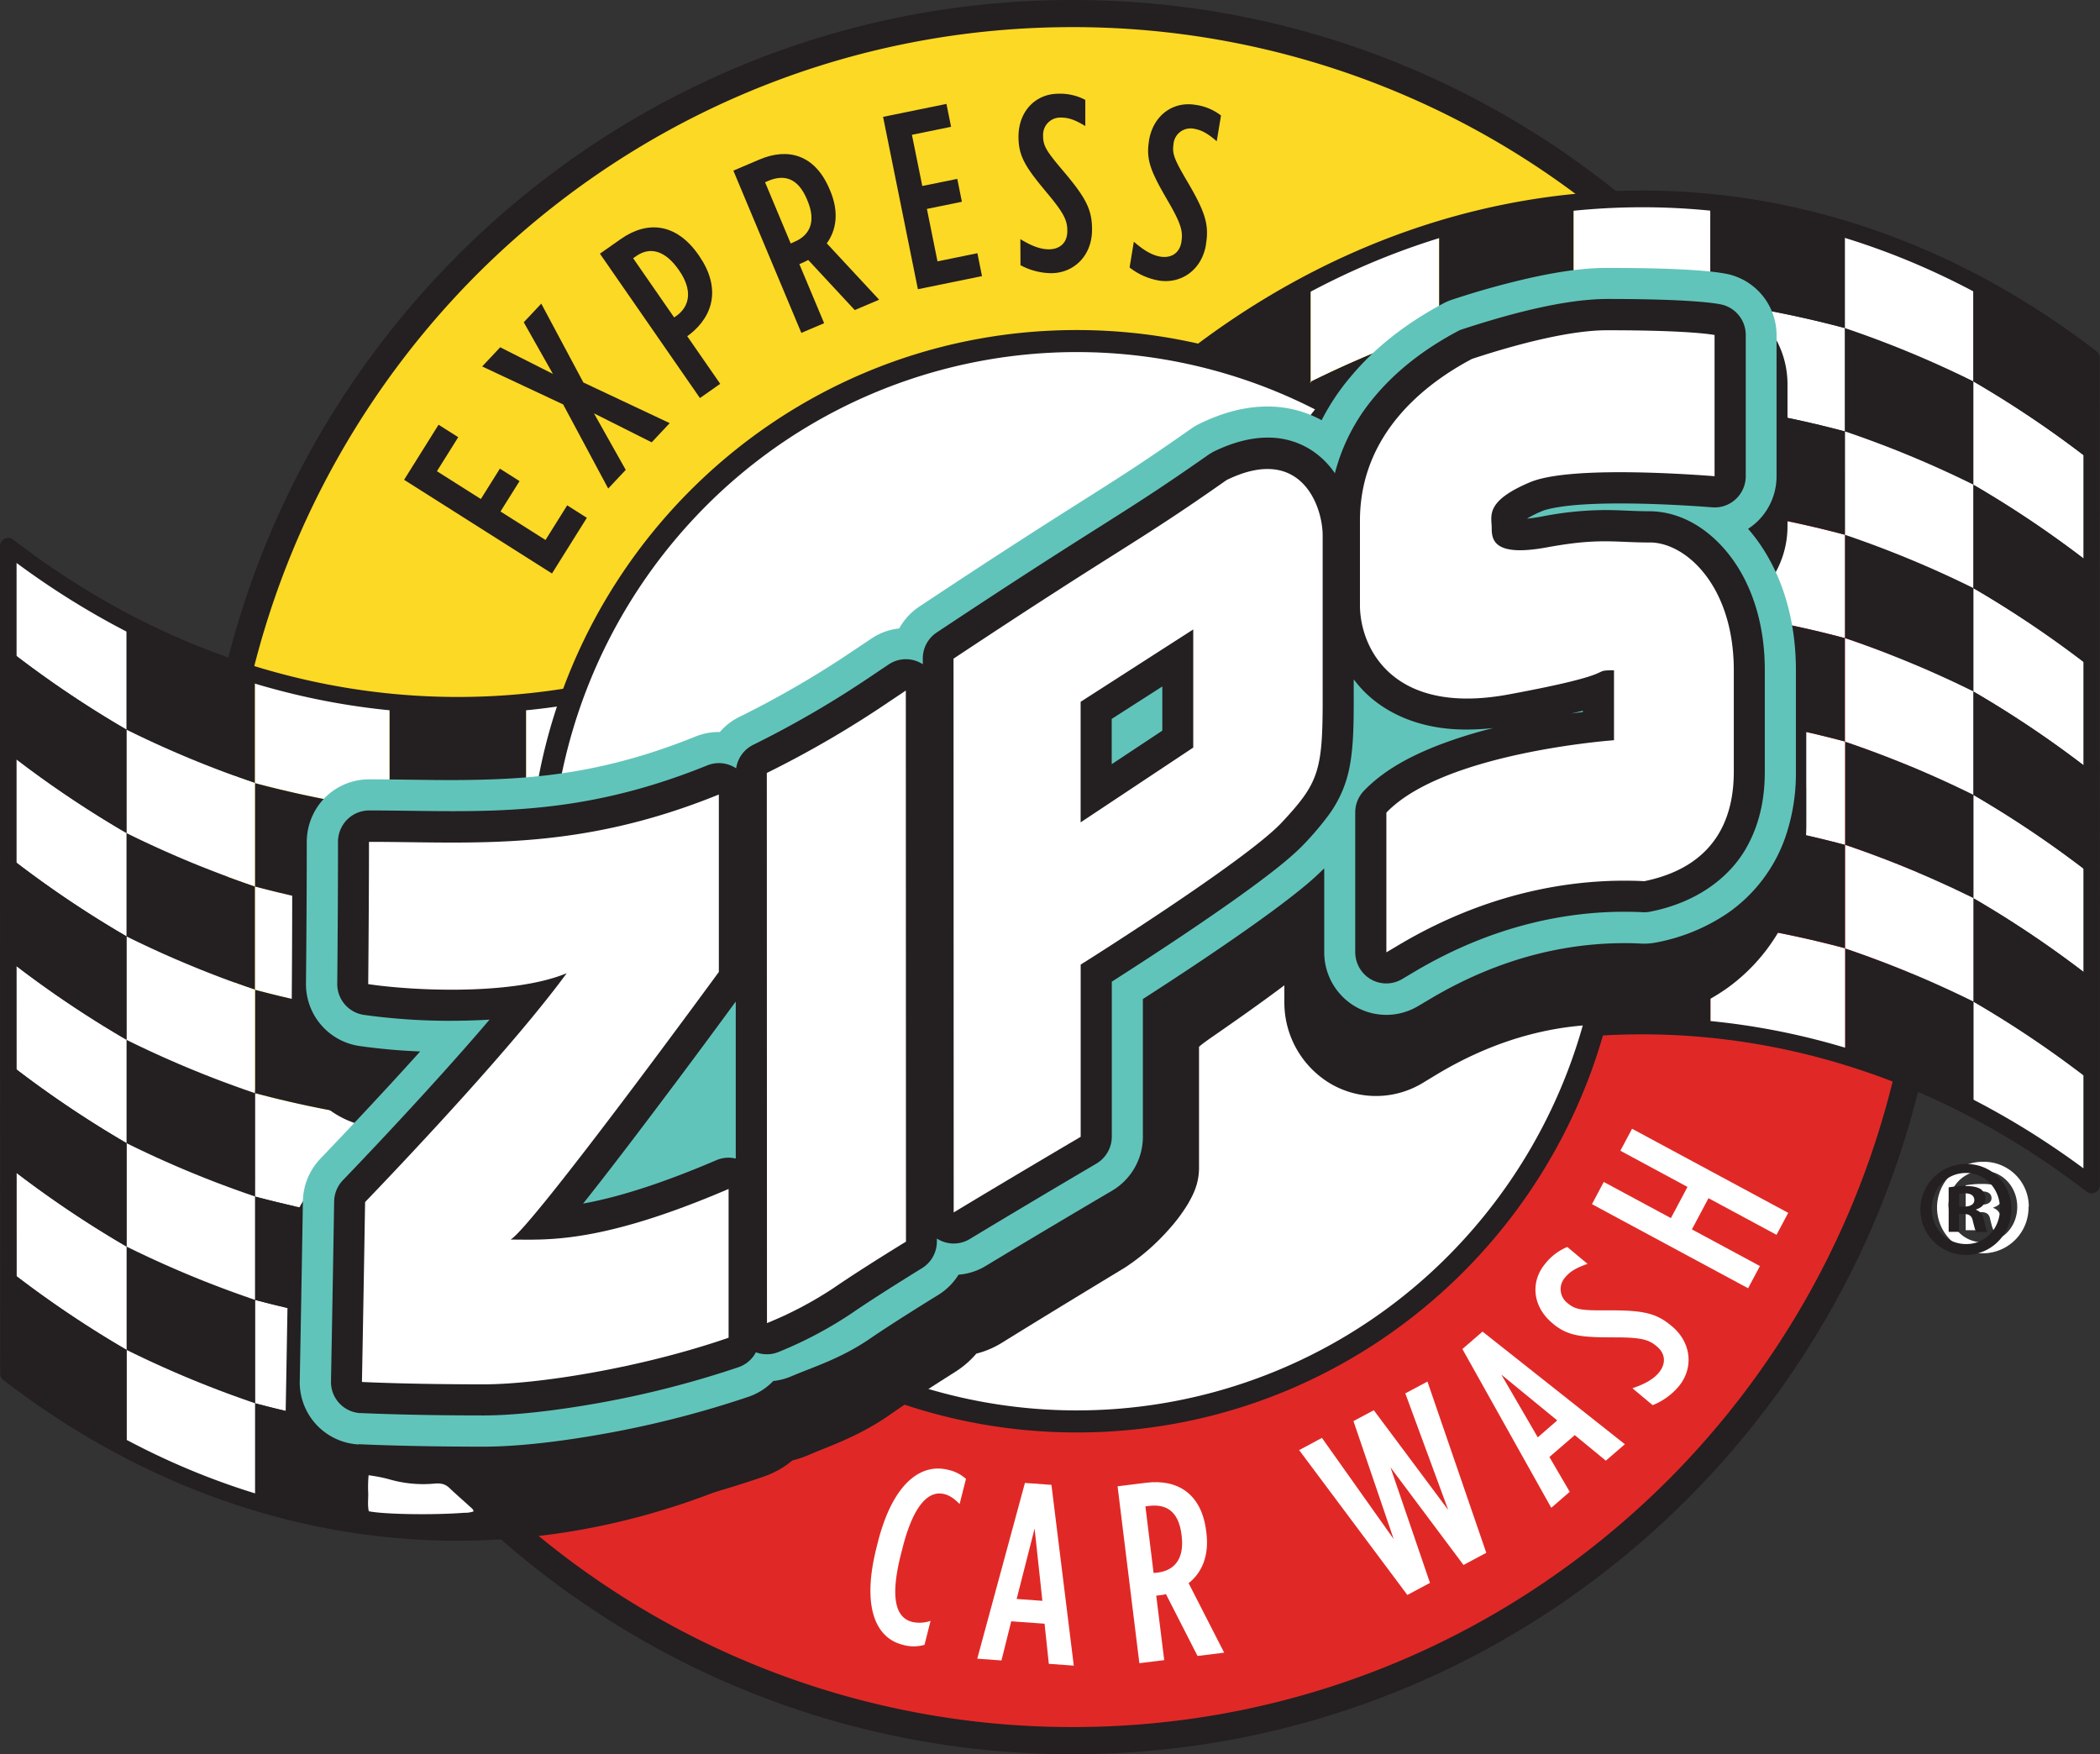 <svg xmlns="http://www.w3.org/2000/svg" id="Layer_1" data-name="Layer 1" width="788.44" height="658.58" viewBox="0 0 788.44 658.58"><rect x="0" y="0" width="788.44" height="658.58" fill="#333333" stroke="none"/><defs><style> .cls-1 { fill: #fcd924; } .cls-2 { fill: #e02926; } .cls-3 { fill: #241f21; } .cls-4 { fill: #fff; } .cls-5 { fill: #ffe04f; } .cls-6 { fill: #61c4ba; } </style></defs><g><g><path class="cls-1" d="M402.72,2.36h-.1c-179.47.05-324.92,146.47-324.87,327A326.87,326.87,0,0,0,118,487L687.41,171.6C632.09,70.71,525.36,2.35,402.72,2.36"/><path class="cls-2" d="M118,487c55.35,100.92,162.13,169.29,284.8,169.25,179.47-.05,324.92-146.47,324.86-327A326.9,326.9,0,0,0,687.41,171.6Z"/><path class="cls-3" d="M178.36,103.71A320.47,320.47,0,0,0,178.49,555a315.22,315.22,0,0,0,224.32,93.39c87.62,0,166.85-35.75,224.26-93.53a320.45,320.45,0,0,0-.14-451.28,315.14,315.14,0,0,0-224.3-93.4c-87.62,0-166.86,35.76-224.27,93.53M75.4,329.39C75.35,147.52,221.85.06,402.62,0S730,147.33,730,329.19,583.59,658.52,402.81,658.58,75.46,511.25,75.4,329.39"/><path class="cls-4" d="M492.14,182.05a396.31,396.31,0,0,0-44.33,30.06c0-15.52,0-23.29,0-38.82a397.27,397.27,0,0,1,44.34-30c0,15.53,0,23.29,0,38.81"/><path class="cls-3" d="M540.35,162a393.82,393.82,0,0,0-48.21,20.05c0-15.53,0-23.29,0-38.82a395.2,395.2,0,0,1,48.2-20c0,15.52,0,23.29,0,38.81"/><path class="cls-4" d="M590.87,152a394.22,394.22,0,0,0-50.52,10c0-15.52,0-23.29,0-38.81a392.85,392.85,0,0,1,50.52-10Z"/><path class="cls-3" d="M642.16,152a395.56,395.56,0,0,0-51.3,0V113.17a393.79,393.79,0,0,1,51.3,0c0,15.52,0,23.28,0,38.81"/><path class="cls-4" d="M692.69,162a394.94,394.94,0,0,0-50.53-10c0-15.53,0-23.29,0-38.81a392.88,392.88,0,0,1,50.53,10c0,15.53,0,23.29,0,38.81"/><path class="cls-3" d="M740.91,182a393.08,393.08,0,0,0-48.22-20c0-15.53,0-23.29,0-38.81a390,390,0,0,1,48.22,20c0,15.52,0,23.28,0,38.81"/><path class="cls-4" d="M785.26,212a397.22,397.22,0,0,0-44.35-30c0-15.52,0-23.29,0-38.82a396.51,396.51,0,0,1,44.36,30c0,15.52,0,23.28,0,38.81"/><path class="cls-3" d="M492.13,143.24a397.35,397.35,0,0,0-44.34,30.06c0-15.52,0-23.29,0-38.81a394.17,394.17,0,0,1,44.34-30.06c0,15.52,0,23.28,0,38.81"/><path class="cls-4" d="M540.33,123.2a393.63,393.63,0,0,0-48.2,20c0-15.53,0-23.29,0-38.81a393.63,393.63,0,0,1,48.2-20c0,15.52,0,23.28,0,38.81"/><path class="cls-3" d="M590.85,113.17a393.19,393.19,0,0,0-50.52,10c0-15.52,0-23.29,0-38.81a393.19,393.19,0,0,1,50.52-10c0,15.53,0,23.29,0,38.81"/><path class="cls-4" d="M642.15,113.16a393.79,393.79,0,0,0-51.3,0c0-15.52,0-23.28,0-38.81a395.56,395.56,0,0,1,51.3,0c0,15.53,0,23.29,0,38.82"/><path class="cls-3" d="M692.68,123.15a393.22,393.22,0,0,0-50.53-10c0-15.53,0-23.29,0-38.82a394.82,394.82,0,0,1,50.52,10c0,15.53,0,23.29,0,38.81"/><path class="cls-4" d="M740.89,143.17a388.7,388.7,0,0,0-48.22-20c0-15.53,0-23.3,0-38.82a391.71,391.71,0,0,1,48.23,20v38.81"/><path class="cls-3" d="M785.25,173.19a396.34,396.34,0,0,0-44.36-30V104.35a397.22,397.22,0,0,1,44.35,30c0,15.53,0,23.29,0,38.81"/><path class="cls-4" d="M492.16,259.68a395,395,0,0,0-44.33,30.06c0-15.53,0-23.3,0-38.82a394.09,394.09,0,0,1,44.34-30v38.81"/><path class="cls-3" d="M540.37,239.64a391.42,391.42,0,0,0-48.2,20c0-15.52,0-23.29,0-38.81a391.42,391.42,0,0,1,48.2-20c0,15.52,0,23.29,0,38.81"/><path class="cls-4" d="M590.88,229.61a394.76,394.76,0,0,0-50.51,10c0-15.52,0-23.29,0-38.81a391.15,391.15,0,0,1,50.52-10v38.81"/><path class="cls-3" d="M642.18,229.59a395.56,395.56,0,0,0-51.3,0c0-15.53,0-23.29,0-38.82a395.57,395.57,0,0,1,51.3,0c0,15.52,0,23.28,0,38.81"/><path class="cls-4" d="M692.71,239.59a395.16,395.16,0,0,0-50.52-10c0-15.52,0-23.28,0-38.81a395.12,395.12,0,0,1,50.54,10v38.81"/><path class="cls-3" d="M740.92,259.61a391.44,391.44,0,0,0-48.21-20V200.78a392.08,392.08,0,0,1,48.21,20v38.81"/><path class="cls-4" d="M785.28,289.64a397.22,397.22,0,0,0-44.35-30c0-15.53,0-23.29,0-38.82a397.66,397.66,0,0,1,44.35,30c0,15.53,0,23.29,0,38.82"/><path class="cls-3" d="M492.16,220.87a395.43,395.43,0,0,0-44.34,30c0-15.52,0-23.29,0-38.81a396.31,396.31,0,0,1,44.33-30.06c0,15.53,0,23.29,0,38.82"/><path class="cls-4" d="M540.36,200.83a392.32,392.32,0,0,0-48.2,20c0-15.53,0-23.29,0-38.81A392.38,392.38,0,0,1,540.35,162c0,15.53,0,23.29,0,38.82"/><path class="cls-3" d="M590.87,190.8a392.7,392.7,0,0,0-50.51,10c0-15.53,0-23.29,0-38.82a395.06,395.06,0,0,1,50.53-10V190.8"/><path class="cls-4" d="M642.17,190.78a395.41,395.41,0,0,0-51.29,0c0-15.53,0-23.29,0-38.82a395.56,395.56,0,0,1,51.3,0c0,15.52,0,23.28,0,38.81"/><path class="cls-3" d="M692.7,200.78a394.63,394.63,0,0,0-50.53-10c0-15.53,0-23.29,0-38.81a396.67,396.67,0,0,1,50.53,10c0,15.53,0,23.29,0,38.82"/><path class="cls-4" d="M740.92,220.79a393.59,393.59,0,0,0-48.21-20c0-15.52,0-23.29,0-38.82a393.19,393.19,0,0,1,48.22,20c0,15.52,0,23.28,0,38.8"/><path class="cls-3" d="M785.27,250.82a398.59,398.59,0,0,0-44.35-30c0-15.52,0-23.28,0-38.81a396.3,396.3,0,0,1,44.35,30c0,15.52,0,23.29,0,38.81"/><path class="cls-4" d="M492.19,337.31a396.35,396.35,0,0,0-44.34,30.05c0-15.53,0-23.28,0-38.81a396.43,396.43,0,0,1,44.34-30.06c0,15.53,0,23.29,0,38.82"/><path class="cls-3" d="M540.39,317.27a392.06,392.06,0,0,0-48.2,20c0-15.52,0-23.29,0-38.82a393.63,393.63,0,0,1,48.2-20c0,15.53,0,23.29,0,38.82"/><path class="cls-4" d="M590.91,307.23a394.1,394.1,0,0,0-50.51,10c0-15.53,0-23.29,0-38.82a394.57,394.57,0,0,1,50.52-10c0,15.53,0,23.29,0,38.81"/><path class="cls-3" d="M642.2,307.22a397.2,397.2,0,0,0-51.29,0c0-15.52,0-23.28,0-38.81a399.15,399.15,0,0,1,51.3,0v38.82"/><path class="cls-4" d="M692.74,317.22a395,395,0,0,0-50.53-10c0-15.53,0-23.29,0-38.82a394.63,394.63,0,0,1,50.53,10c0,15.53,0,23.29,0,38.82"/><path class="cls-3" d="M741,337.23a393.59,393.59,0,0,0-48.21-20c0-15.53,0-23.29,0-38.81a392.43,392.43,0,0,1,48.22,20c0,15.52,0,23.28,0,38.81"/><path class="cls-4" d="M785.3,367.26a396.3,396.3,0,0,0-44.35-30c0-15.52,0-23.29,0-38.81a396.43,396.43,0,0,1,44.36,30v38.81"/><path class="cls-3" d="M492.18,298.49a396.43,396.43,0,0,0-44.34,30.06c0-15.53,0-23.29,0-38.82a396.79,396.79,0,0,1,44.34-30.05c0,15.52,0,23.29,0,38.81"/><path class="cls-4" d="M540.38,278.45a393,393,0,0,0-48.2,20.05c0-15.53,0-23.29,0-38.82a393.11,393.11,0,0,1,48.21-20c0,15.53,0,23.29,0,38.81"/><path class="cls-3" d="M590.9,268.42a394.57,394.57,0,0,0-50.52,10c0-15.52,0-23.28,0-38.81a394.57,394.57,0,0,1,50.52-10Z"/><path class="cls-4" d="M642.19,268.4a399,399,0,0,0-51.29,0l0-38.81a395.56,395.56,0,0,1,51.3,0c0,15.52,0,23.28,0,38.8"/><path class="cls-3" d="M692.72,278.4a392.88,392.88,0,0,0-50.53-10c0-15.53,0-23.29,0-38.82a395,395,0,0,1,50.53,10c0,15.53,0,23.29,0,38.81"/><path class="cls-4" d="M740.94,298.42a394.71,394.71,0,0,0-48.22-20c0-15.52,0-23.29,0-38.81a391.44,391.44,0,0,1,48.21,20c0,15.52,0,23.28,0,38.81"/><path class="cls-3" d="M785.3,328.45a396.43,396.43,0,0,0-44.36-30c0-15.52,0-23.29,0-38.81a395.39,395.39,0,0,1,44.35,30c0,15.52,0,23.28,0,38.81"/><path class="cls-4" d="M492.21,414.94A398.64,398.64,0,0,0,447.87,445c0-15.52,0-23.29,0-38.82a397.71,397.71,0,0,1,44.34-30.05c0,15.53,0,23.29,0,38.82"/><path class="cls-3" d="M540.42,394.89a393,393,0,0,0-48.2,20.05c0-15.53,0-23.29,0-38.82a391.55,391.55,0,0,1,48.21-20Z"/><path class="cls-4" d="M590.93,384.86a394.76,394.76,0,0,0-50.51,10l0-38.81a395.25,395.25,0,0,1,50.52-10c0,15.52,0,23.29,0,38.81"/><path class="cls-3" d="M642.23,384.85a395.41,395.41,0,0,0-51.29,0c0-15.52,0-23.29,0-38.81a395.56,395.56,0,0,1,51.3,0c0,15.53,0,23.29,0,38.82"/><path class="cls-4" d="M692.76,394.85a391.21,391.21,0,0,0-50.53-10c0-15.52,0-23.29,0-38.82a393.28,393.28,0,0,1,50.53,10c0,15.52,0,23.28,0,38.81"/><path class="cls-3" d="M741,414.86a392.94,392.94,0,0,0-48.21-20c0-15.53,0-23.29,0-38.82a392.22,392.22,0,0,1,48.22,20v38.81"/><path class="cls-4" d="M785.33,444.89a395.51,395.51,0,0,0-44.36-30V376.05a394.87,394.87,0,0,1,44.35,30c0,15.53,0,23.29,0,38.82"/><path class="cls-3" d="M492.2,376.12a398.64,398.64,0,0,0-44.34,30.05c0-15.52,0-23.29,0-38.81a396.35,396.35,0,0,1,44.34-30.05c0,15.52,0,23.28,0,38.81"/><path class="cls-4" d="M540.4,356.08a392.06,392.06,0,0,0-48.2,20c0-15.52,0-23.28,0-38.81a390.27,390.27,0,0,1,48.21-20v38.81"/><path class="cls-3" d="M590.92,346.05a394.91,394.91,0,0,0-50.52,10V317.27a392.36,392.36,0,0,1,50.51-10c0,15.52,0,23.28,0,38.81"/><path class="cls-4" d="M642.22,346a397.35,397.35,0,0,0-51.3,0c0-15.52,0-23.28,0-38.8a395.41,395.41,0,0,1,51.29,0c0,15.52,0,23.29,0,38.81"/><path class="cls-3" d="M692.75,356a393.28,393.28,0,0,0-50.53-10c0-15.52,0-23.29,0-38.81a394.78,394.78,0,0,1,50.54,10c0,15.53,0,23.29,0,38.82"/><path class="cls-4" d="M741,376.05a394.38,394.38,0,0,0-48.22-20c0-15.53,0-23.3,0-38.82a392.43,392.43,0,0,1,48.22,20c0,15.53,0,23.29,0,38.82"/><path class="cls-3" d="M785.32,406.07a395.78,395.78,0,0,0-44.35-30c0-15.52,0-23.29,0-38.82a396.43,396.43,0,0,1,44.36,30c0,15.53,0,23.29,0,38.81"/><path class="cls-3" d="M616.45,382.07c57.4,0,114.8,18.84,165.77,56.56q0-48.63,0-97.24,0-102.74,0-205.46C731.3,97.16,674,77.8,616.63,77.81S501.77,97.17,450.89,136L451,438.72c50.86-37.68,108.14-56.64,165.44-56.65h0m168.88,62.82,1.89-2.48Zm-1.89,2.49c-51.21-39.46-109.11-59.07-167-59.06S500.87,408,449.76,447.47a3.11,3.11,0,0,1-5-2.48l-.09-310.51a3.15,3.15,0,0,1,1.21-2.48c52.19-40.27,111.45-60.43,170.75-60.45S735,91.72,787.13,131.9a3.11,3.11,0,0,1,1.22,2.48q0,103.5.06,207,0,51.75,0,103.5a3.13,3.13,0,0,1-1.73,2.8,3.07,3.07,0,0,1-1.37.33,3.2,3.2,0,0,1-1.9-.64"/><path class="cls-4" d="M296.29,467.94a396.55,396.55,0,0,0,44.35-30.06c0,15.52,0,23.29,0,38.82a398.64,398.64,0,0,1-44.34,30.05c0-15.53,0-23.29,0-38.81"/><path class="cls-3" d="M248.1,488a394.41,394.41,0,0,0,48.19-20c0,15.52,0,23.28,0,38.81a392.84,392.84,0,0,1-48.19,20c0-15.52,0-23.29,0-38.81"/><path class="cls-4" d="M197.58,498a391.83,391.83,0,0,0,50.52-10c0,15.53,0,23.3,0,38.82a393.53,393.53,0,0,1-50.52,10c0-15.53,0-23.29,0-38.82"/><path class="cls-3" d="M146.28,498a395.41,395.41,0,0,0,51.29,0c0,15.53,0,23.29,0,38.82a399.31,399.31,0,0,1-51.31,0V498"/><path class="cls-4" d="M95.75,488a395.31,395.31,0,0,0,50.53,10c0,15.53,0,23.29,0,38.82a395,395,0,0,1-50.53-10c0-15.52,0-23.28,0-38.81"/><path class="cls-3" d="M47.53,468a393.08,393.08,0,0,0,48.22,20c0,15.53,0,23.29,0,38.81a390.74,390.74,0,0,1-48.21-20c0-15.52,0-23.28,0-38.81"/><path class="cls-4" d="M3.18,438a397.22,397.22,0,0,0,44.35,30c0,15.52,0,23.29,0,38.81a397.22,397.22,0,0,1-44.35-30c0-15.53,0-23.29,0-38.81"/><path class="cls-3" d="M296.31,506.75a397.35,397.35,0,0,0,44.34-30.06c0,15.52,0,23.29,0,38.81a395.08,395.08,0,0,1-44.34,30.06c0-15.53,0-23.28,0-38.81"/><path class="cls-4" d="M248.11,526.79a394.41,394.41,0,0,0,48.19-20c0,15.52,0,23.28,0,38.81a393.63,393.63,0,0,1-48.2,20c0-15.52,0-23.28,0-38.81"/><path class="cls-3" d="M197.59,536.82a395.25,395.25,0,0,0,50.52-10c0,15.52,0,23.28,0,38.81a393.19,393.19,0,0,1-50.52,10c0-15.53,0-23.29,0-38.81"/><path class="cls-3" d="M95.76,526.83a393.25,393.25,0,0,0,50.53,10c0,15.53,0,23.29,0,38.81a391.55,391.55,0,0,1-50.53-10c0-15.52,0-23.28,0-38.81"/><path class="cls-4" d="M47.55,506.82a394.57,394.57,0,0,0,48.21,20c0,15.52,0,23.29,0,38.81a391.44,391.44,0,0,1-48.21-20c0-15.52,0-23.28,0-38.81"/><path class="cls-3" d="M3.19,476.79a394.52,394.52,0,0,0,44.35,30c0,15.52,0,23.29,0,38.81a393.73,393.73,0,0,1-44.36-30c0-15.52,0-23.28,0-38.81"/><path class="cls-4" d="M296.27,390.31a395.52,395.52,0,0,0,44.34-30.06c0,15.53,0,23.29,0,38.82a395.43,395.43,0,0,1-44.34,30.05c0-15.52,0-23.28,0-38.81"/><path class="cls-3" d="M248.07,410.34a392.27,392.27,0,0,0,48.2-20c0,15.52,0,23.28,0,38.81a390.77,390.77,0,0,1-48.2,20c0-15.53,0-23.29,0-38.82"/><path class="cls-4" d="M197.55,420.38a394.57,394.57,0,0,0,50.52-10c0,15.52,0,23.28,0,38.81a393,393,0,0,1-50.51,10c0-15.53,0-23.28,0-38.81"/><path class="cls-3" d="M146.26,420.39a395.41,395.41,0,0,0,51.29,0c0,15.53,0,23.29,0,38.81a395.41,395.41,0,0,1-51.29,0c0-15.52,0-23.28,0-38.81"/><path class="cls-4" d="M95.73,410.4a396.89,396.89,0,0,0,50.52,10c0,15.52,0,23.28,0,38.81a395.12,395.12,0,0,1-50.54-10V410.4"/><path class="cls-3" d="M47.51,390.38a390,390,0,0,0,48.22,20c0,15.53,0,23.29,0,38.82a393.08,393.08,0,0,1-48.22-20c0-15.53,0-23.29,0-38.82"/><path class="cls-4" d="M3.15,360.35a397.35,397.35,0,0,0,44.36,30c0,15.52,0,23.29,0,38.82a397.75,397.75,0,0,1-44.35-30Z"/><path class="cls-3" d="M296.28,429.12a394.17,394.17,0,0,0,44.34-30.06c0,15.53,0,23.29,0,38.82a396.55,396.55,0,0,1-44.35,30.06c0-15.53,0-23.3,0-38.82"/><path class="cls-4" d="M248.08,449.16a392.32,392.32,0,0,0,48.2-20c0,15.52,0,23.29,0,38.82a395.2,395.2,0,0,1-48.2,20c0-15.53,0-23.29,0-38.82"/><path class="cls-3" d="M197.56,459.19a392.85,392.85,0,0,0,50.52-10c0,15.53,0,23.3,0,38.82a395.22,395.22,0,0,1-50.52,10c0-15.52,0-23.28,0-38.81"/><path class="cls-4" d="M146.27,459.21a395.41,395.41,0,0,0,51.29,0c0,15.53,0,23.29,0,38.82a397.35,397.35,0,0,1-51.3,0c0-15.52,0-23.29,0-38.81"/><path class="cls-3" d="M95.74,449.21a396.7,396.7,0,0,0,50.53,10c0,15.52,0,23.29,0,38.81a395.31,395.31,0,0,1-50.53-10c0-15.52,0-23.28,0-38.81"/><path class="cls-4" d="M47.52,429.19a391.58,391.58,0,0,0,48.22,20c0,15.52,0,23.29,0,38.81a393.73,393.73,0,0,1-48.22-20c0-15.53,0-23.29,0-38.82"/><path class="cls-3" d="M3.17,399.17a396.22,396.22,0,0,0,44.35,30c0,15.52,0,23.29,0,38.82A397.22,397.22,0,0,1,3.18,438c0-15.52,0-23.29,0-38.81"/><path class="cls-4" d="M296.25,312.68a396.79,396.79,0,0,0,44.34-30.05c0,15.52,0,23.28,0,38.81a394.09,394.09,0,0,1-44.34,30.05c0-15.53,0-23.28,0-38.81"/><path class="cls-3" d="M248.05,332.72a393.63,393.63,0,0,0,48.2-20c0,15.52,0,23.28,0,38.81a392.38,392.38,0,0,1-48.2,20.05c0-15.53,0-23.29,0-38.82"/><path class="cls-4" d="M197.53,342.75a392.85,392.85,0,0,0,50.52-10c0,15.53,0,23.29,0,38.82a392.82,392.82,0,0,1-50.52,10c0-15.52,0-23.28,0-38.81"/><path class="cls-3" d="M146.23,342.77a397.35,397.35,0,0,0,51.3,0c0,15.52,0,23.28,0,38.81a397.35,397.35,0,0,1-51.3,0c0-15.52,0-23.28,0-38.81"/><path class="cls-4" d="M95.7,332.77a395.31,395.31,0,0,0,50.53,10c0,15.53,0,23.29,0,38.81a392.91,392.91,0,0,1-50.53-10c0-15.52,0-23.29,0-38.81"/><path class="cls-3" d="M47.49,312.76a395.17,395.17,0,0,0,48.21,20c0,15.52,0,23.29,0,38.81a393.59,393.59,0,0,1-48.21-20c0-15.53,0-23.29,0-38.81"/><path class="cls-4" d="M3.13,282.73a400.09,400.09,0,0,0,44.36,30c0,15.52,0,23.28,0,38.8a394.87,394.87,0,0,1-44.35-30c0-15.53,0-23.29,0-38.81"/><path class="cls-3" d="M296.26,351.49a396.79,396.79,0,0,0,44.34-30.05c0,15.52,0,23.28,0,38.81a395.52,395.52,0,0,1-44.34,30.06c0-15.53,0-23.29,0-38.82"/><path class="cls-4" d="M248.06,371.54a392.38,392.38,0,0,0,48.2-20.05c0,15.53,0,23.29,0,38.82a392.32,392.32,0,0,1-48.2,20c0-15.53,0-23.29,0-38.81"/><path class="cls-3" d="M197.54,381.57a394.6,394.6,0,0,0,50.52-10c0,15.53,0,23.29,0,38.81a392.88,392.88,0,0,1-50.52,10c0-15.53,0-23.29,0-38.81"/><path class="cls-4" d="M146.24,381.58a395.56,395.56,0,0,0,51.3,0c0,15.52,0,23.28,0,38.81a395.41,395.41,0,0,1-51.29,0c0-15.52,0-23.28,0-38.81"/><path class="cls-3" d="M95.71,371.58a391.7,391.7,0,0,0,50.54,10c0,15.53,0,23.29,0,38.81a393.25,393.25,0,0,1-50.53-10c0-15.52,0-23.28,0-38.81"/><path class="cls-4" d="M47.5,351.57a393.59,393.59,0,0,0,48.21,20c0,15.52,0,23.29,0,38.82a394.71,394.71,0,0,1-48.22-20c0-15.53,0-23.29,0-38.81"/><path class="cls-3" d="M3.15,321.54a394.87,394.87,0,0,0,44.35,30c0,15.53,0,23.3,0,38.82a395.2,395.2,0,0,1-44.37-30V321.54"/><path class="cls-4" d="M296.23,235.05A397.27,397.27,0,0,0,340.57,205c0,15.53,0,23.29,0,38.81a393.3,393.3,0,0,1-44.35,30.05V235.05"/><path class="cls-3" d="M248,255.09a393.63,393.63,0,0,0,48.2-20v38.81a389.73,389.73,0,0,1-48.19,20c0-15.52,0-23.28,0-38.81"/><path class="cls-4" d="M197.5,265.13a396.32,396.32,0,0,0,50.52-10c0,15.54,0,23.3,0,38.82a395.25,395.25,0,0,1-50.52,10c0-15.52,0-23.29,0-38.81"/><path class="cls-3" d="M146.21,265.14a397.2,397.2,0,0,0,51.29,0c0,15.52,0,23.28,0,38.81a395.57,395.57,0,0,1-51.3,0c0-15.52,0-23.28,0-38.81"/><path class="cls-4" d="M95.68,255.14a395,395,0,0,0,50.53,10c0,15.53,0,23.29,0,38.82a393.28,393.28,0,0,1-50.53-10Z"/><path class="cls-3" d="M47.47,235.13a393.59,393.59,0,0,0,48.21,20V294a389.83,389.83,0,0,1-48.21-20c0-15.52,0-23.28,0-38.81"/><path class="cls-4" d="M3.11,205.1a396.43,396.43,0,0,0,44.36,30c0,15.53,0,23.29,0,38.81a394.08,394.08,0,0,1-44.36-30c0-15.53,0-23.29,0-38.82"/><path class="cls-3" d="M296.23,273.87a396,396,0,0,0,44.35-30.05c0,15.52,0,23.28,0,38.81a398.64,398.64,0,0,1-44.34,30.05c0-15.52,0-23.29,0-38.81"/><path class="cls-4" d="M248,293.91a392.84,392.84,0,0,0,48.19-20c0,15.52,0,23.29,0,38.81a393,393,0,0,1-48.2,20c0-15.53,0-23.29,0-38.81"/><path class="cls-3" d="M197.52,303.94a394.91,394.91,0,0,0,50.52-10c0,15.52,0,23.28,0,38.81a393.19,393.19,0,0,1-50.52,10c0-15.53,0-23.28,0-38.81"/><path class="cls-4" d="M146.22,304a395.56,395.56,0,0,0,51.3,0c0,15.53,0,23.29,0,38.81a395.56,395.56,0,0,1-51.3,0c0-15.52,0-23.29,0-38.81"/><path class="cls-3" d="M95.69,294a395,395,0,0,0,50.53,10c0,15.52,0,23.29,0,38.81a395.31,395.31,0,0,1-50.53-10c0-15.53,0-23.29,0-38.82"/><path class="cls-4" d="M47.48,273.94a391.38,391.38,0,0,0,48.21,20c0,15.53,0,23.29,0,38.82a395.17,395.17,0,0,1-48.21-20c0-15.53,0-23.29,0-38.82"/><path class="cls-3" d="M3.12,243.92a395,395,0,0,0,44.36,30c0,15.52,0,23.29,0,38.82a396.3,396.3,0,0,1-44.35-30c0-15.53,0-23.29,0-38.81"/><path class="cls-3" d="M171.82,572.17c57.42,0,114.85-19.36,165.73-58.21l-.09-302.69C286.58,249,229.3,267.91,172,267.92S57.19,249.08,6.22,211.35l0,97.25.06,205.45c50.83,38.78,108.18,58.13,165.51,58.12m0,6.26c-59.2,0-118.39-20.17-170.51-60.34a3.14,3.14,0,0,1-1.22-2.48L0,308.6,0,205.1a3.14,3.14,0,0,1,1.73-2.81,3.1,3.1,0,0,1,3.27.32c51.21,39.46,109.11,59.07,167,59.05s115.58-19.72,166.69-59.14a3.1,3.1,0,0,1,3.27-.33,3.16,3.16,0,0,1,1.74,2.81l.09,310.5a3.13,3.13,0,0,1-1.22,2.49c-52.17,40.26-111.42,60.42-170.7,60.44h0"/><path class="cls-4" d="M609.51,330.79c0,114-91.83,206.51-205.18,206.54S199.06,445,199,330.92,290.86,124.4,404.21,124.37s205.27,92.38,205.3,206.42"/><path class="cls-3" d="M264.6,190.42a199.49,199.49,0,0,0,.08,280.94,196.62,196.62,0,0,0,279.26-.08,199.5,199.5,0,0,0-.08-280.95,196.61,196.61,0,0,0-279.26.09M198.55,330.91c0-114.3,92-207,205.66-207S610,216.49,610,330.79s-92,207-205.66,207S198.59,445.22,198.55,330.91"/><path class="cls-3" d="M678.16,295.86V270.1c0-19.76-5-37.46-13.83-51.57a35.65,35.65,0,0,0,6.78-21v-53a35,35,0,0,0-26.9-34.34l-.11,0H644a91.45,91.45,0,0,0-12.65-1.61c-7.07-.54-17.66-1-34.11-1a137.18,137.18,0,0,0-29.09,3.7,303.94,303.94,0,0,0-31,8.83,34,34,0,0,0-5.4,2.37c-11.27,6.19-25.28,15.57-37.35,30.38a95.8,95.8,0,0,0-6.46,8.87,52.57,52.57,0,0,0-14.74-2.1h-.06s0,0-.07,0c-10.68,0-20.74,3.06-30,7.69a32.87,32.87,0,0,0-4.67,2.84c-16.56,11.92-24.76,17.26-37.59,25.59s-29.78,19.28-61.66,41a34.63,34.63,0,0,0-7.92,7.44,34.45,34.45,0,0,0-9.76,4.65l-6.17,4.24a341.31,341.31,0,0,1-40.64,24.29,34.56,34.56,0,0,0-7.18,4.82,34.1,34.1,0,0,0-8.24,2.26c-33.31,13.72-57.36,15.32-84.57,15.44h-.15c-9.7,0-19.74-.26-30.39-.26a34.12,34.12,0,0,0-24.42,10.43,35.74,35.74,0,0,0-10,24.78c0,13.84-.1,35-.29,53v.36A35,35,0,0,0,138.66,423h.05c-8.18,9-15.58,17-20.88,22.69a35.7,35.7,0,0,0-9.55,23.77c-.29,19.05-.59,35.88-.8,48-.11,6-.2,10.89-.26,14.24,0,1.68,0,3-.07,3.85,0,.45,0,.78,0,1v.22s0,0,0,.06v.77c0,18.47,14.06,34.08,32.58,35.12.59,0,17.75,1,46.57.95,12.92,0,28.49-1.82,45.92-5A368.91,368.91,0,0,0,287,554.26a33.77,33.77,0,0,0,10.55-6,32.26,32.26,0,0,0,5.58-1.84l.11,0h0c7.13-3.22,18.22-6.59,30.48-15l.18-.13c5.32-3.76,14.12-9.54,24.88-16.34a34.88,34.88,0,0,0,7.79-6.76,33.7,33.7,0,0,0,9.47-4c13.86-8.59,29.65-18.21,46.17-28.21a81.72,81.72,0,0,0,16.37-14.12A63.92,63.92,0,0,0,446,452c2.05-3.6,4.05-7.46,4.17-13.18V393c.4-.34.69-.6.93-.79.57-.46,1.76-1.37,4.69-3.39,8.66-6,17.79-12.42,26-18.59l.42-.32v6.39a35.45,35.45,0,0,0,17.24,30.49,33.83,33.83,0,0,0,34.74-.24l4.42-2.68c26-15.83,48.76-19.23,65.2-19.3,2,0,3.79.06,5.45.14.65,0,1.22,0,1.78,0a34.26,34.26,0,0,0,6.94-.71,80.08,80.08,0,0,0,30-12.68,69.28,69.28,0,0,0,25.49-33.87,86.79,86.79,0,0,0,4.71-29.06c0-7.29,0-8.88,0-12.6M333.79,531.27a.21.21,0,0,1-.08.06l0,0Z"/><path class="cls-5" d="M619.44,203.67c-13.5,0-18.9-1.8-38.69,1.83s-20.69-2.72-20.69-7.24-2.71-10,14.38-17.21c13.9-5.88,54.57-3.4,69.29-2.27l0-53s-8.1-1.81-40.49-1.79c-12.24,0-30.51,4.14-50.6,10.76-18,9.53-42.07,28.37-42.05,60.77V223c0,1.59,0,2.08,0,2v2.24c0,15.39,11.7,41.64,55.79,33.48s29.69-9.07,39.59-9.07V277.9s-63.87,4.55-85.46,27.19l0,52.45,4.49-2.67c36.65-21.83,70.32-25.16,92.38-24.05,29.9-6.14,33.57-28.08,33.57-41.16,0-14.49,0-6.34,0-38s-18-48-31.51-48M448,280.66l-42.28,28.08,0-45.26L448,236.31Zm12.57-100.47C425.8,204.62,423,204.16,358,247.28l.06,207.91c14.38-8.69,30.67-18.37,47.68-28.4l0-64.65s62.07-38.94,75.56-53.42,15.29-19,15.29-45.26l0-62.47c0-10.86-8.1-34.39-36-20.8M191.65,465.4c8.09-4.53,78.25-78.19,78.25-78.19l0-88.93c-53.32,21.67-92.34,17.77-131.36,17.78,0,14-.11,35.22-.29,53.4,16.61,2.51,54.33,4.33,74.53-4.09-19.39,26.5-58.24,67.74-75.7,85.93-.61,38.15-1.18,67.53-1.18,67.53s17.1.9,45.89.89c19.83,0,58.47-6,91.77-17.49l0-55.86c-48.58,20.83-68.38,19-81.87,19m96.22-175.18.06,205c9.43-3.94,18.06-6.81,25.19-11.72,6.39-4.4,15.68-10.33,27-17.3l-.06-206.89-6.3,4.22a386.6,386.6,0,0,1-45.88,26.72"/><path class="cls-6" d="M619.44,203.67v0Zm3,31.38a23.12,23.12,0,0,1,3.94,5.3c-2.15-8.9-6.48-12.54-7.76-13.22-7.41,0-12.2-.47-16.15-.44a92.11,92.11,0,0,0-17.55,1.89A79.45,79.45,0,0,1,570.73,230a40,40,0,0,1-15.14-2.67,30,30,0,0,1-14.08-11.55,29.6,29.6,0,0,1-4-9.62,35.23,35.23,0,0,1-.81-7.55c0-.07,0-.21,0-.42,0-.6-.14-1.75-.14-3.38A32.29,32.29,0,0,1,544.86,173c5.82-6.41,12.35-10,20.53-13.56,7.54-3.07,14-3.91,21.1-4.7s14.34-.91,21.61-.92c4.18,0,8.31.08,12.29.2v-6.32c-4.66-.13-10.33-.21-17.16-.2a89.23,89.23,0,0,0-17.47,2.37c-7.06,1.53-15.25,3.78-24,6.59-6.75,3.76-14,9.05-19.06,15.2-5.5,6.81-8.76,13.7-8.86,23.9v29.07a2.41,2.41,0,0,1,0,.38h0c0,.13,0,.26,0,.38v1.86a12.33,12.33,0,0,0,1.49,5.48,9.5,9.5,0,0,0,5,4.34,26.46,26.46,0,0,0,10.43,1.73,63.7,63.7,0,0,0,11.32-1.15c18.83-3.47,26.21-5.58,27.88-6.2l.51-.19,1.1-.51a28.43,28.43,0,0,1,4.61-1.61,30,30,0,0,1,5.5-.84c1.6-.1,2.78-.1,4.2-.1a23.43,23.43,0,0,1,16.49,6.86M471,284.76a7.42,7.42,0,0,0,1.2-2.62,29.67,29.67,0,0,0,.69-4.63c.28-3.11.41-7.76.4-14.05l0-62.46v-.07c0-.07,0-.2,0-.34s0-.22-.05-.34l-.95.38c-7.32,5.12-13.31,9.2-18.83,12.86a22.82,22.82,0,0,1,5.82,2.24,23.57,23.57,0,0,1,12.12,20.57l0,44.36a24.23,24.23,0,0,1-.36,4.1m72.83,34.93a183.44,183.44,0,0,1,66.07-12.53c1.8,0,3.56,0,5.29.08a22.66,22.66,0,0,0,6.92-3,10.3,10.3,0,0,0,3.23-3.4c1.49-2.34,2.36-6.8,2.3-11.2V286.6a23.36,23.36,0,0,1-20,14.71h-.22l-1,.09c-.9.07-2.26.2-4,.39-3.46.37-8.41,1-14.11,1.91-11.36,1.79-25.86,5-36.73,9.38a62.35,62.35,0,0,0-7.75,3.62ZM381.41,414l1-.61V362.15a23.54,23.54,0,0,1,11-19.92l2-1.25,5.56-3.55c2.44-1.56,5.36-3.45,8.6-5.56a23.24,23.24,0,0,1-14.89-2.47,23.53,23.53,0,0,1-12.27-20.65V263.48a23.65,23.65,0,0,1,.43-4.53l-1.48,1Zm-70.17,42.66,5.54-3.53,0-151.58c-1.85,1-3.7,2.06-5.53,3.05ZM203,485.91,191.65,465.4Zm15.51,6.26c10.16-1.84,21.07-4.28,31.71-7.25v-4.75c-7.36,2.32-14,4.05-20,5.34a146.57,146.57,0,0,1-32.06,3.38c-2.64,0-4.8,0-6.43,0A23.49,23.49,0,0,1,179,445.66c.24-.19.63-.53,1.12-1,1.34-1.17,3.34-3,5.69-5.25,4.74-4.51,10.95-10.66,17.63-17.37,13.35-13.45,28.57-29.2,38.57-39.61l4.54-4.73,0-46.91c-28.84,7.68-54.22,9-76.71,9-2.74,0-5.42,0-8.09,0,0,2.69,0,5.44,0,8.2,2.58.1,5.24.15,7.9.15a163.79,163.79,0,0,0,20.18-1.16,58.87,58.87,0,0,0,14-3.25,23.17,23.17,0,0,1,27.28,7.22,23.55,23.55,0,0,1,.41,28.38c-10.64,14.5-25.48,31.7-40.07,47.91-11.44,12.7-22.66,24.68-31.24,33.7-.22,13.5-.43,25.56-.6,35.17,6.24.11,13.66.18,22.13.18,7.7,0,21.51-1.32,36.73-4.08m-83.83,50.08a23.38,23.38,0,0,1-22.1-23.89c0-.07.57-29.33,1.18-67.44A23.72,23.72,0,0,1,120.29,435c8.61-9,22.55-23.69,36.61-39.31.28-.31.57-.62.85-.94a224.15,224.15,0,0,1-23-2.08,23.46,23.46,0,0,1-19.87-23.44c.18-18.09.3-39.26.29-53.16a23.74,23.74,0,0,1,6.83-16.6,23.39,23.39,0,0,1,16.49-6.88c10.76,0,21.11.28,31.33.27,28.35-.08,55.47-1.88,91.3-16.34a23.26,23.26,0,0,1,9.13-1.7,23.25,23.25,0,0,1,7.42-5.71A365.4,365.4,0,0,0,320.79,244l6.33-4.23a23.09,23.09,0,0,1,10.49-3.83,23.25,23.25,0,0,1,7.59-8.23c32.62-21.66,49.87-32.52,63-40.84s21.9-13.9,39-25.92a20.94,20.94,0,0,1,3.16-1.86c8.31-4.05,16.77-6.46,25.45-6.47A42,42,0,0,1,493,156.18c1.1.49,2.17,1,3.2,1.59A84.38,84.38,0,0,1,507,141.55C518,128.31,531,119.78,541.72,114a22,22,0,0,1,3.64-1.55A307.78,307.78,0,0,1,576,104c9.67-2.06,18.56-3.4,27.25-3.42,33.32,0,42.44,1.72,45.55,2.35A23.46,23.46,0,0,1,667,125.81l0,53A23.57,23.57,0,0,1,659.58,196a24.72,24.72,0,0,1-3.27,2.54c.81.93,1.6,1.89,2.37,2.87,9.73,12.62,15.6,29.93,15.59,50.23,0,31.68,0,23.53,0,38a73.64,73.64,0,0,1-4.16,25.23A57.81,57.81,0,0,1,648.39,343,71.32,71.32,0,0,1,622,353.8a23.63,23.63,0,0,1-5.87.45q-2.91-.17-6.27-.16c-18.53,0-44.34,3.92-73,21l-4.52,2.68a23.27,23.27,0,0,1-23.41.16,23.56,23.56,0,0,1-11.75-20.36l0-31.58a108.34,108.34,0,0,1-8.23,7.39c-3.44,2.81-7.25,5.73-11.33,8.74-8.16,6-17.41,12.39-26.18,18.28-8.38,5.62-16.32,10.79-22.35,14.67l0,51.74A23.55,23.55,0,0,1,417.57,447c-17,10-33.2,19.65-47.47,28.27a23,23,0,0,1-10.21,3.28,23.39,23.39,0,0,1-7.59,7.58c-11.12,6.87-20.23,12.69-26,16.67-11,7.43-21,10.39-29.41,14a23.35,23.35,0,0,1-6.57,1.67,23.29,23.29,0,0,1-9.23,5.9,376.91,376.91,0,0,1-54.36,13.93c-17.38,3.11-32.81,4.79-44.95,4.82-29.28,0-46.77-.91-47.11-.93"/><path class="cls-3" d="M619.44,203.67c-13.5,0-18.9-1.8-38.69,1.83s-20.69-2.72-20.69-7.24-2.71-10,14.38-17.21c13.9-5.88,54.57-3.4,69.29-2.27l0-53s-8.1-1.81-40.49-1.79c-12.24,0-30.51,4.14-50.6,10.76-18,9.53-42.07,28.37-42.05,60.77V223c0,1.59,0,2.08,0,2v2.24c0,15.39,11.7,41.64,55.79,33.48s29.69-9.07,39.59-9.07V277.9s-63.87,4.55-85.46,27.19l0,52.45,4.49-2.67c36.65-21.83,70.32-25.16,92.38-24.05,29.9-6.13,33.57-28.08,33.57-41.16,0-14.49,0-6.34,0-38s-18-48-31.51-48M448,280.66l-42.28,28.08,0-45.26L448,236.31Zm12.57-100.47C425.8,204.62,423,204.16,358,247.28l.06,207.91c14.38-8.69,30.67-18.37,47.68-28.4l0-64.65s62.07-38.94,75.56-53.42,15.29-19,15.29-45.26l0-62.47c0-10.86-8.11-34.39-36-20.8M191.65,465.4c8.09-4.53,78.24-100.5,78.24-100.5V298.28c-53.32,21.67-92.34,17.77-131.36,17.78,0,14-.11,35.22-.29,53.41,16.61,2.5,54.33,4.32,74.53-4.1-19.39,26.5-58.24,67.74-75.7,85.93-.61,38.15-1.18,67.53-1.18,67.53s17.1.9,45.89.89c19.83,0,58.47-6,91.77-17.49l0-55.86c-48.58,20.83-68.38,19-81.87,19m96.22-175.18.06,206.54a140.77,140.77,0,0,0,25.19-13.29c6.39-4.4,15.68-10.33,27-17.3l-.06-206.89-6.3,4.22a386.6,386.6,0,0,1-45.88,26.72"/><path class="cls-3" d="M417.39,269.9v17l19-12.59V257.72Zm-17.17,49.18a11.79,11.79,0,0,1-6.14-10.34V263.48a11.77,11.77,0,0,1,5.38-9.89l42.28-27.17a11.64,11.64,0,0,1,11.88-.4,11.79,11.79,0,0,1,6.06,10.29l0,44.35a11.74,11.74,0,0,1-5.24,9.8l-42.29,28.07a11.53,11.53,0,0,1-6.42,1.93,11.7,11.7,0,0,1-5.52-1.38m189.67-51.19c1.57-.22,3-.41,4.41-.58v-.5c-1.31.34-2.77.7-4.41,1.08M369.75,434.53c7.82-4.66,16-9.51,24.36-14.46l0-57.92a11.8,11.8,0,0,1,5.49-10s2.14-1.34,5.74-3.64,8.66-5.55,14.43-9.33c11.51-7.54,25.93-17.21,37.18-25.51,7.45-5.45,13.68-10.6,15.88-13a89.66,89.66,0,0,0,7.15-8.35,21.14,21.14,0,0,0,3-5.67c1.35-3.71,2-10.28,1.94-23.21l0-62.46a20.11,20.11,0,0,0-1.52-7.13,10.7,10.7,0,0,0-3.81-5.13,6.57,6.57,0,0,0-3.73-.93c-1.94,0-5,.53-9.39,2.55-17,11.95-26.66,18.09-39.63,26.3-12.45,7.86-28.12,17.73-57.14,37ZM252.93,407.46c-11.09,14.81-23.69,31.46-34,44.4,1.28-.23,2.6-.49,4-.79,11.08-2.35,25.83-6.86,46-15.49a11.57,11.57,0,0,1,7.31-.62l0-58.94c-4.43,6-13.21,18-23.3,31.44m-55.62,68.19-5.66-10.25Zm102.27,2.46c2.5-1.41,4.83-2.86,6.95-4.32,5.58-3.84,13-8.63,21.91-14.17L328.39,281c-10,6.29-19.63,11.77-28.86,16.53ZM148.35,507.55c7.78.22,19.14.44,33.41.43,8.81,0,23-1.41,38.79-4.27a351.25,351.25,0,0,0,41.32-10v-30A237.09,237.09,0,0,1,227.8,474a135.5,135.5,0,0,1-29.65,3.14c-2.5,0-4.66-.05-6.47,0a11.75,11.75,0,0,1-6.48-21.51l.06-.05c.32-.3.92-.9,1.66-1.7,1.5-1.62,3.58-4,6-6.94,4.85-5.85,11.12-13.81,17.83-22.51,13.43-17.41,28.67-37.88,38.7-51.46,3.81-5.15,6.86-9.29,8.78-11.91V315.1c-33.75,11.27-62.44,13-88.37,12.95-6.73,0-13.27-.1-19.69-.17,0,9.53-.09,20.49-.18,31.13,5.79.48,12.62.82,19.64.81,14.54.09,30.33-1.69,38.68-5.29A11.6,11.6,0,0,1,222,358.14a11.78,11.78,0,0,1,.2,14.19c-10.17,13.87-24.87,30.94-39.33,47-12.79,14.21-25.36,27.55-34.17,36.77-.35,21.74-.69,40.22-.89,51.43l.59,0m-13.08,23a11.69,11.69,0,0,1-11.05-11.94c0-.07.57-29.36,1.18-67.49a11.84,11.84,0,0,1,3.28-8c8.67-9,22.67-23.82,36.87-39.58,6.17-6.85,12.39-13.9,18.2-20.72-4.73.29-9.47.41-14.13.44a234.23,234.23,0,0,1-33.13-2.23,11.71,11.71,0,0,1-9.92-11.71c.18-18.14.29-39.32.28-53.29a11.83,11.83,0,0,1,3.42-8.29,11.68,11.68,0,0,1,8.24-3.45c10.56,0,20.91.27,31.33.27,28.88,0,58.17-2,95.66-17.19a11.62,11.62,0,0,1,10.83,1.11,11.74,11.74,0,0,1,6.45-8.85,376.21,376.21,0,0,0,44.49-25.91c2.17-1.47,4.26-2.86,6.31-4.23a11.54,11.54,0,0,1,12-.58,7.54,7.54,0,0,1,.83.49v-2.15a11.7,11.7,0,0,1,5.25-9.79c32.55-21.61,49.65-32.37,62.8-40.7s22.23-14.11,39.49-26.22l1.59-.94c7.13-3.47,13.88-5.28,20.36-5.29a29.88,29.88,0,0,1,16,4.45,31.44,31.44,0,0,1,9.23,8.93,72.6,72.6,0,0,1,14.82-28.64c9.66-11.61,21.4-19.41,31.27-24.67a10.36,10.36,0,0,1,1.81-.77c20.8-6.79,39.54-11.26,54.22-11.35,32.86,0,41.47,1.76,43,2.08a11.71,11.71,0,0,1,9.14,11.45l0,53a11.78,11.78,0,0,1-3.74,8.61,11.63,11.63,0,0,1-8.83,3.09c-7.28-.57-21.25-1.47-34.71-1.46-6.5,0-12.89.22-18.2.75s-9.58,1.46-10.94,2.11a40.85,40.85,0,0,0-5.73,2.84q2.22-.18,5.41-.76a126.22,126.22,0,0,1,23.81-2.46c6.2,0,10.8.46,17,.45v23.47c-7.31,0-12.17-.47-17-.46A105.16,105.16,0,0,0,582.83,217a68.54,68.54,0,0,1-12.1,1.27c-5.09,0-9.78-.79-14.12-3.54a17.75,17.75,0,0,1-7.69-11.13,24.51,24.51,0,0,1-.53-5.37s-.13-1.19-.16-3.43a20.37,20.37,0,0,1,5.35-14c3.91-4.35,9-7.4,16.34-10.54,5.47-2.27,11.23-3.16,17.71-3.85s13.46-.85,20.48-.86c8.45,0,16.87.33,23.95.71V136.43c-5.94-.35-15.14-.68-28.83-.68-9.62-.07-27,3.62-46,9.87-7.88,4.27-16.76,10.49-23.39,18.5-6.89,8.39-11.53,18.24-11.58,31.43V225h0a1.13,1.13,0,0,1,0,.26v2a23.57,23.57,0,0,0,5.49,14.83c4,4.38,10,8.33,23.11,8.46a74.43,74.43,0,0,0,13.43-1.35c21.84-4,28.79-6.27,30.49-7,.62-.26.59-.27,1.63-.74a16.53,16.53,0,0,1,2.71-1,18.28,18.28,0,0,1,3.39-.5c1.13-.07,2.15-.08,3.47-.08a11.71,11.71,0,0,1,8.25,3.43,11.83,11.83,0,0,1,3.42,8.3c0,10,0,26.25,0,26.25a11.72,11.72,0,0,1-10.84,11.71l-1.41.11c-1,.09-2.4.22-4.22.42-3.62.38-8.77,1-14.7,2-11.87,1.89-27,5.16-39.2,10.07a64.81,64.81,0,0,0-15.1,8.12v27.31c29.76-14.78,57.21-18.73,77.71-18.73,2.23,0,4.39.05,6.47.13,11.44-2.73,16-7.29,19-12.16,3.07-5.12,4-11.73,3.93-17.2,0-14.49,0-6.33,0-38,0-13.62-3.84-22.94-8.25-28.68s-9.54-7.68-11.59-7.55V191.94c11.45.12,22.07,6.39,30,16.65s13.15,25,13.14,43c0,31.67,0,23.53,0,38,0,7.61-1,18.53-7.21,29.19s-18.19,20-35.7,23.47a11.52,11.52,0,0,1-2.93.22q-3.24-.16-6.89-.17c-20.18,0-48.25,4.35-78.94,22.6l-4.52,2.69a11.63,11.63,0,0,1-11.7.08,11.8,11.8,0,0,1-5.88-10.19l0-52.45a11.69,11.69,0,0,1,3.25-8.13c7.29-7.56,16.66-12.57,26.57-16.58a171,171,0,0,1,22.09-7,90.25,90.25,0,0,1-9.9.57c-18.31.14-32.36-6.72-40.69-16.5-.66-.77-1.29-1.55-1.89-2.35v8.32c0,10-.21,17.38-1.49,24.24a44.37,44.37,0,0,1-7.93,18.41,113.94,113.94,0,0,1-9,10.64c-4.56,4.82-11.12,10-19.11,15.9s-17.08,12.15-25.77,18c-11.1,7.45-21.47,14.13-27.53,18l0,58.18a11.78,11.78,0,0,1-5.77,10.12c-17,10-33.24,19.68-47.57,28.33a11.59,11.59,0,0,1-11.74.16c-.2-.11-.4-.24-.59-.36v1.12a11.74,11.74,0,0,1-5.57,10c-11.2,6.92-20.41,12.8-26.5,17a151.6,151.6,0,0,1-27.29,14.44,11.62,11.62,0,0,1-8.58.15,11.67,11.67,0,0,1-6.52,5.59,364.78,364.78,0,0,1-52.65,13.48c-16.84,3-31.86,4.62-42.89,4.64-29,0-46.33-.9-46.5-.91"/><path class="cls-4" d="M619.44,203.67c-13.5,0-18.9-1.8-38.69,1.83s-20.69-2.72-20.69-7.24-2.71-10,14.38-17.21c13.9-5.88,54.57-3.4,69.29-2.27l0-53s-8.1-1.81-40.49-1.79c-12.24,0-30.51,4.14-50.6,10.76-18,9.53-42.07,28.37-42.05,60.77V223c0,1.59,0,2.08,0,2v2.24c0,15.39,11.7,41.64,55.79,33.48s29.69-9.07,39.59-9.07V277.9s-63.87,4.55-85.46,27.19l0,52.45,4.49-2.67c36.65-21.83,70.32-25.16,92.38-24.05,29.9-6.13,33.57-28.08,33.57-41.16,0-14.49,0-6.34,0-38s-18-48-31.51-48M448,280.66l-42.28,28.08,0-45.26L448,236.31Zm12.57-100.47C425.8,204.62,423,204.16,358,247.28l.06,207.91c14.38-8.69,30.67-18.37,47.68-28.4l0-64.65s62.07-38.94,75.56-53.42,15.29-19,15.29-45.26l0-62.47c0-10.86-8.11-34.39-36-20.8M191.65,465.4c8.09-4.53,78.24-100.5,78.24-100.5V298.28c-53.32,21.67-92.34,17.77-131.36,17.78,0,14-.11,35.22-.29,53.41,16.61,2.5,54.33,4.32,74.53-4.1-19.39,26.5-58.24,67.74-75.7,85.93-.61,38.15-1.18,67.53-1.18,67.53s17.1.9,45.89.89c19.83,0,58.47-6,91.77-17.49l0-55.86c-48.58,20.83-68.38,19-81.87,19m96.22-175.18.06,206.54a140.77,140.77,0,0,0,25.19-13.29c6.39-4.4,15.68-10.33,27-17.3l-.06-206.89-6.3,4.22a386.6,386.6,0,0,1-45.88,26.72"/></g><polygon class="cls-3" points="151.72 180.13 164.65 159.46 172.04 164.13 164.04 176.91 180.54 187.35 187.68 175.94 195.06 180.62 187.91 192.03 204.81 202.73 212.95 189.72 220.33 194.4 207.24 215.31 151.72 180.13"/><polygon class="cls-3" points="211.43 151.83 181.03 137.58 187.8 130.38 207.59 140.38 196.64 120.99 203.22 114 219.03 143.6 251.44 158.86 244.67 166.06 223 155.18 234.93 176.41 228.35 183.41 211.43 151.83"/><g><path class="cls-3" d="M254.13,118.47c5-3.72,5.84-9.73.85-16.94l-.11-.15c-5.2-7.51-10.9-8.8-16-5.24l-1.16.81,15.39,22.22ZM225.24,95.24l7.84-5.5c10.09-7.07,20.93-5.93,29.25,6.07l.1.15c8.05,11.61,5.83,22.26-3.49,29.6l-.93.65L270.4,144.1l-7.61,5.34Z"/><path class="cls-3" d="M298.34,90.75c5.7-2.42,8.14-7.55,4.85-15.38l-.21-.52c-3.51-8.34-8.82-9.36-14.53-6.95l-1.21.52,9.63,23Zm-23-26.69,9.85-4.19c10.71-4.55,20.83-1.78,26.27,11.18l.26.61c3.39,8.08,2.24,14.82-1.31,19.7l19.66,21.16-9.16,3.89L303.45,97.6c-.35.14-.74.41-1.09.56l-2.24,1,9.3,22.18-8.56,3.63Z"/></g><polygon class="cls-3" points="331.55 43.87 355.34 39.01 357.08 47.6 342.38 50.61 346.27 69.83 359.41 67.15 361.14 75.75 348 78.43 351.98 98.12 366.96 95.06 368.69 103.66 344.62 108.58 331.55 43.87"/><g><path class="cls-3" d="M383.14,99.59l-.05-9.81c4.14,2.52,7.52,3.83,10.71,3.82,3.94,0,6.93-2.3,6.92-6.82v-.19c0-3.77-1.24-6.51-7.27-13.74-8.1-9.69-11-13.83-11.06-21.28v-.19c0-9.72,6.5-16.16,14.94-16.19a20.18,20.18,0,0,1,10.14,2.31l0,9.82c-3.57-2.16-6.11-3.19-9.11-3.18a6.46,6.46,0,0,0-6.73,6.73v.19c0,3.68,1.23,5.65,7.27,12.8C407.7,74.2,410,78.63,410,86.08v.19c0,9.72-6.79,16.26-15.32,16.29a24.86,24.86,0,0,1-11.54-3"/><path class="cls-3" d="M424.1,100.42l1.6-9.67c3.66,3.19,6.78,5.06,9.92,5.59,3.88.65,7.21-1.08,7.95-5.55l0-.18c.61-3.73-.14-6.62-4.87-14.79-6.35-10.92-8.54-15.5-7.32-22.85l0-.19c1.59-9.58,9.11-14.81,17.45-13.42a20.1,20.1,0,0,1,9.59,4l-1.6,9.67c-3.16-2.73-5.49-4.17-8.45-4.67a6.42,6.42,0,0,0-7.76,5.48l0,.19c-.6,3.63.27,5.78,5,13.85,6.9,11.68,8.4,16.43,7.17,23.78l0,.19c-1.59,9.59-9.42,14.87-17.83,13.45a24.69,24.69,0,0,1-10.88-4.9"/><path class="cls-4" d="M329.08,581l.51-2c5.68-22.42,16.36-29.74,26.39-27.18a14.58,14.58,0,0,1,6.69,3.4l-2.39,9.45c-1.95-2-3.6-3.19-5.72-3.73-5.62-1.45-11.47,3.47-15.73,20.32l-.57,2.23c-4.43,17.5-1.46,24,4.25,25.44a12.73,12.73,0,0,0,6.87-.41l-2.28,9a14.69,14.69,0,0,1-8.31-.06c-10-2.57-15.33-14.18-9.71-36.42"/></g><path class="cls-4" d="M391.36,601l-2.92-27.13-6.74,26.43Zm-6.55-44.26,9.95.72,8.39,67.87-9.37-.68-1.6-15.06-12.51-.9L376,623.38l-9.09-.66Z"/><path class="cls-4" d="M434.67,590.39c6.22-.77,10-5.09,9-13.64l-.07-.56c-1.12-9.11-6-11.59-12.24-10.82l-1.32.17,3.07,25ZM419.59,558l10.75-1.33c11.69-1.45,20.8,4.06,22.52,18.2l.09.66c1.08,8.82-1.88,15.07-6.69,18.84l13.35,26.09-10,1.24-11.84-23.19c-.38,0-.84.2-1.21.25l-2.46.3,3,24.2-9.33,1.15Z"/><polygon class="cls-4" points="487.76 544.41 496.32 539.84 523.26 577.83 508.15 533.52 515.79 529.44 543.74 566.9 527.62 523.12 535.93 518.68 558.02 582.97 549.47 587.54 522.05 550.88 536.88 594.26 528.39 598.8 487.76 544.41"/><path class="cls-4" d="M584.66,533.27l-21-17.21,13.69,23.56Zm-35.61-26.81,7.57-6.53,53.43,42.28-7.14,6.17-11.67-9.59L581.72,547l7.63,13.07-6.93,6Z"/><path class="cls-4" d="M620.49,527.54l-7.59-6.35c4.65-1.58,7.86-3.37,9.92-5.87,2.55-3.08,2.75-6.9-.76-9.83l-.15-.13c-2.92-2.44-5.82-3.26-15.33-3.27-12.75,0-17.84-.38-23.61-5.21l-.14-.13c-7.53-6.29-8.24-15.6-2.77-22.2a20.46,20.46,0,0,1,8.38-6.4l7.6,6.35c-4,1.39-6.44,2.7-8.38,5.05a6.58,6.58,0,0,0,.81,9.63l.15.12c2.84,2.38,5.17,2.71,14.61,2.65,13.68-.1,18.57,1,24.33,5.84l.14.11c7.53,6.3,8.13,15.88,2.6,22.56a24.88,24.88,0,0,1-9.81,7.08"/><polygon class="cls-4" points="597.7 452.08 602.13 443.74 627.34 457.31 633.57 445.61 608.36 432.02 612.76 423.77 671.38 455.34 666.99 463.59 641.45 449.84 635.22 461.55 660.76 475.31 656.32 483.65 597.7 452.08"/><g><path class="cls-4" d="M742,452.3h1.83c2.15,0,3.88-.71,3.88-2.46,0-1.54-1.12-2.56-3.57-2.56a8.76,8.76,0,0,0-2.14.21Zm-.1,9.55h-3.88V445a33.62,33.62,0,0,1,6.43-.51c3.16,0,4.59.51,5.81,1.23a4.67,4.67,0,0,1,1.63,3.69c0,1.85-1.43,3.29-3.47,3.9v.2c1.63.62,2.55,1.85,3.06,4.11.51,2.56.82,3.59,1.23,4.21h-4.19c-.5-.62-.81-2.16-1.31-4.11-.32-1.85-1.33-2.66-3.48-2.66h-1.83ZM731.63,453c0,7.48,5.51,13.43,13,13.43,7.34,0,12.74-5.95,12.74-13.33s-5.4-13.54-12.84-13.54-13,6.05-13,13.44m30.08,0a17.18,17.18,0,1,1-17.13-16.83A16.85,16.85,0,0,1,761.71,453"/><path class="cls-4" d="M177.74,567.45a10,10,0,0,1-3.49.5c-11.67.9-30.25.59-35.78-.58-.51-2.21-.18-4.5-.22-6.76a48.12,48.12,0,0,1,.14-6.75,56.62,56.62,0,0,1,7.45,1.43A45.88,45.88,0,0,0,163,557c2.48-.25,4.14.13,5.68,1.58,2.61,2.48,5.34,4.84,8,7.27.43.4,1,.71,1.11,1.57"/></g></g><path class="cls-3" d="M735.57,453h1.83c2.12,0,3.85-.71,3.85-2.45,0-1.53-1.12-2.54-3.55-2.54a9.42,9.42,0,0,0-2.13.2Zm-.1,9.47h-3.85V445.78a34.09,34.09,0,0,1,6.38-.5c3.14,0,4.56.5,5.78,1.22a4.64,4.64,0,0,1,1.61,3.67c0,1.83-1.41,3.26-3.44,3.86v.21c1.62.61,2.53,1.84,3,4.08.51,2.54.82,3.56,1.22,4.17h-4.16c-.5-.61-.8-2.14-1.31-4.07-.31-1.84-1.31-2.65-3.45-2.65h-1.82Zm-10.23-8.75c0,7.43,5.47,13.34,13,13.34,7.29,0,12.65-5.91,12.65-13.24s-5.36-13.45-12.76-13.45-12.86,6-12.86,13.35m29.87,0a17.06,17.06,0,1,1-17-16.71,16.72,16.72,0,0,1,17,16.71"/></svg>